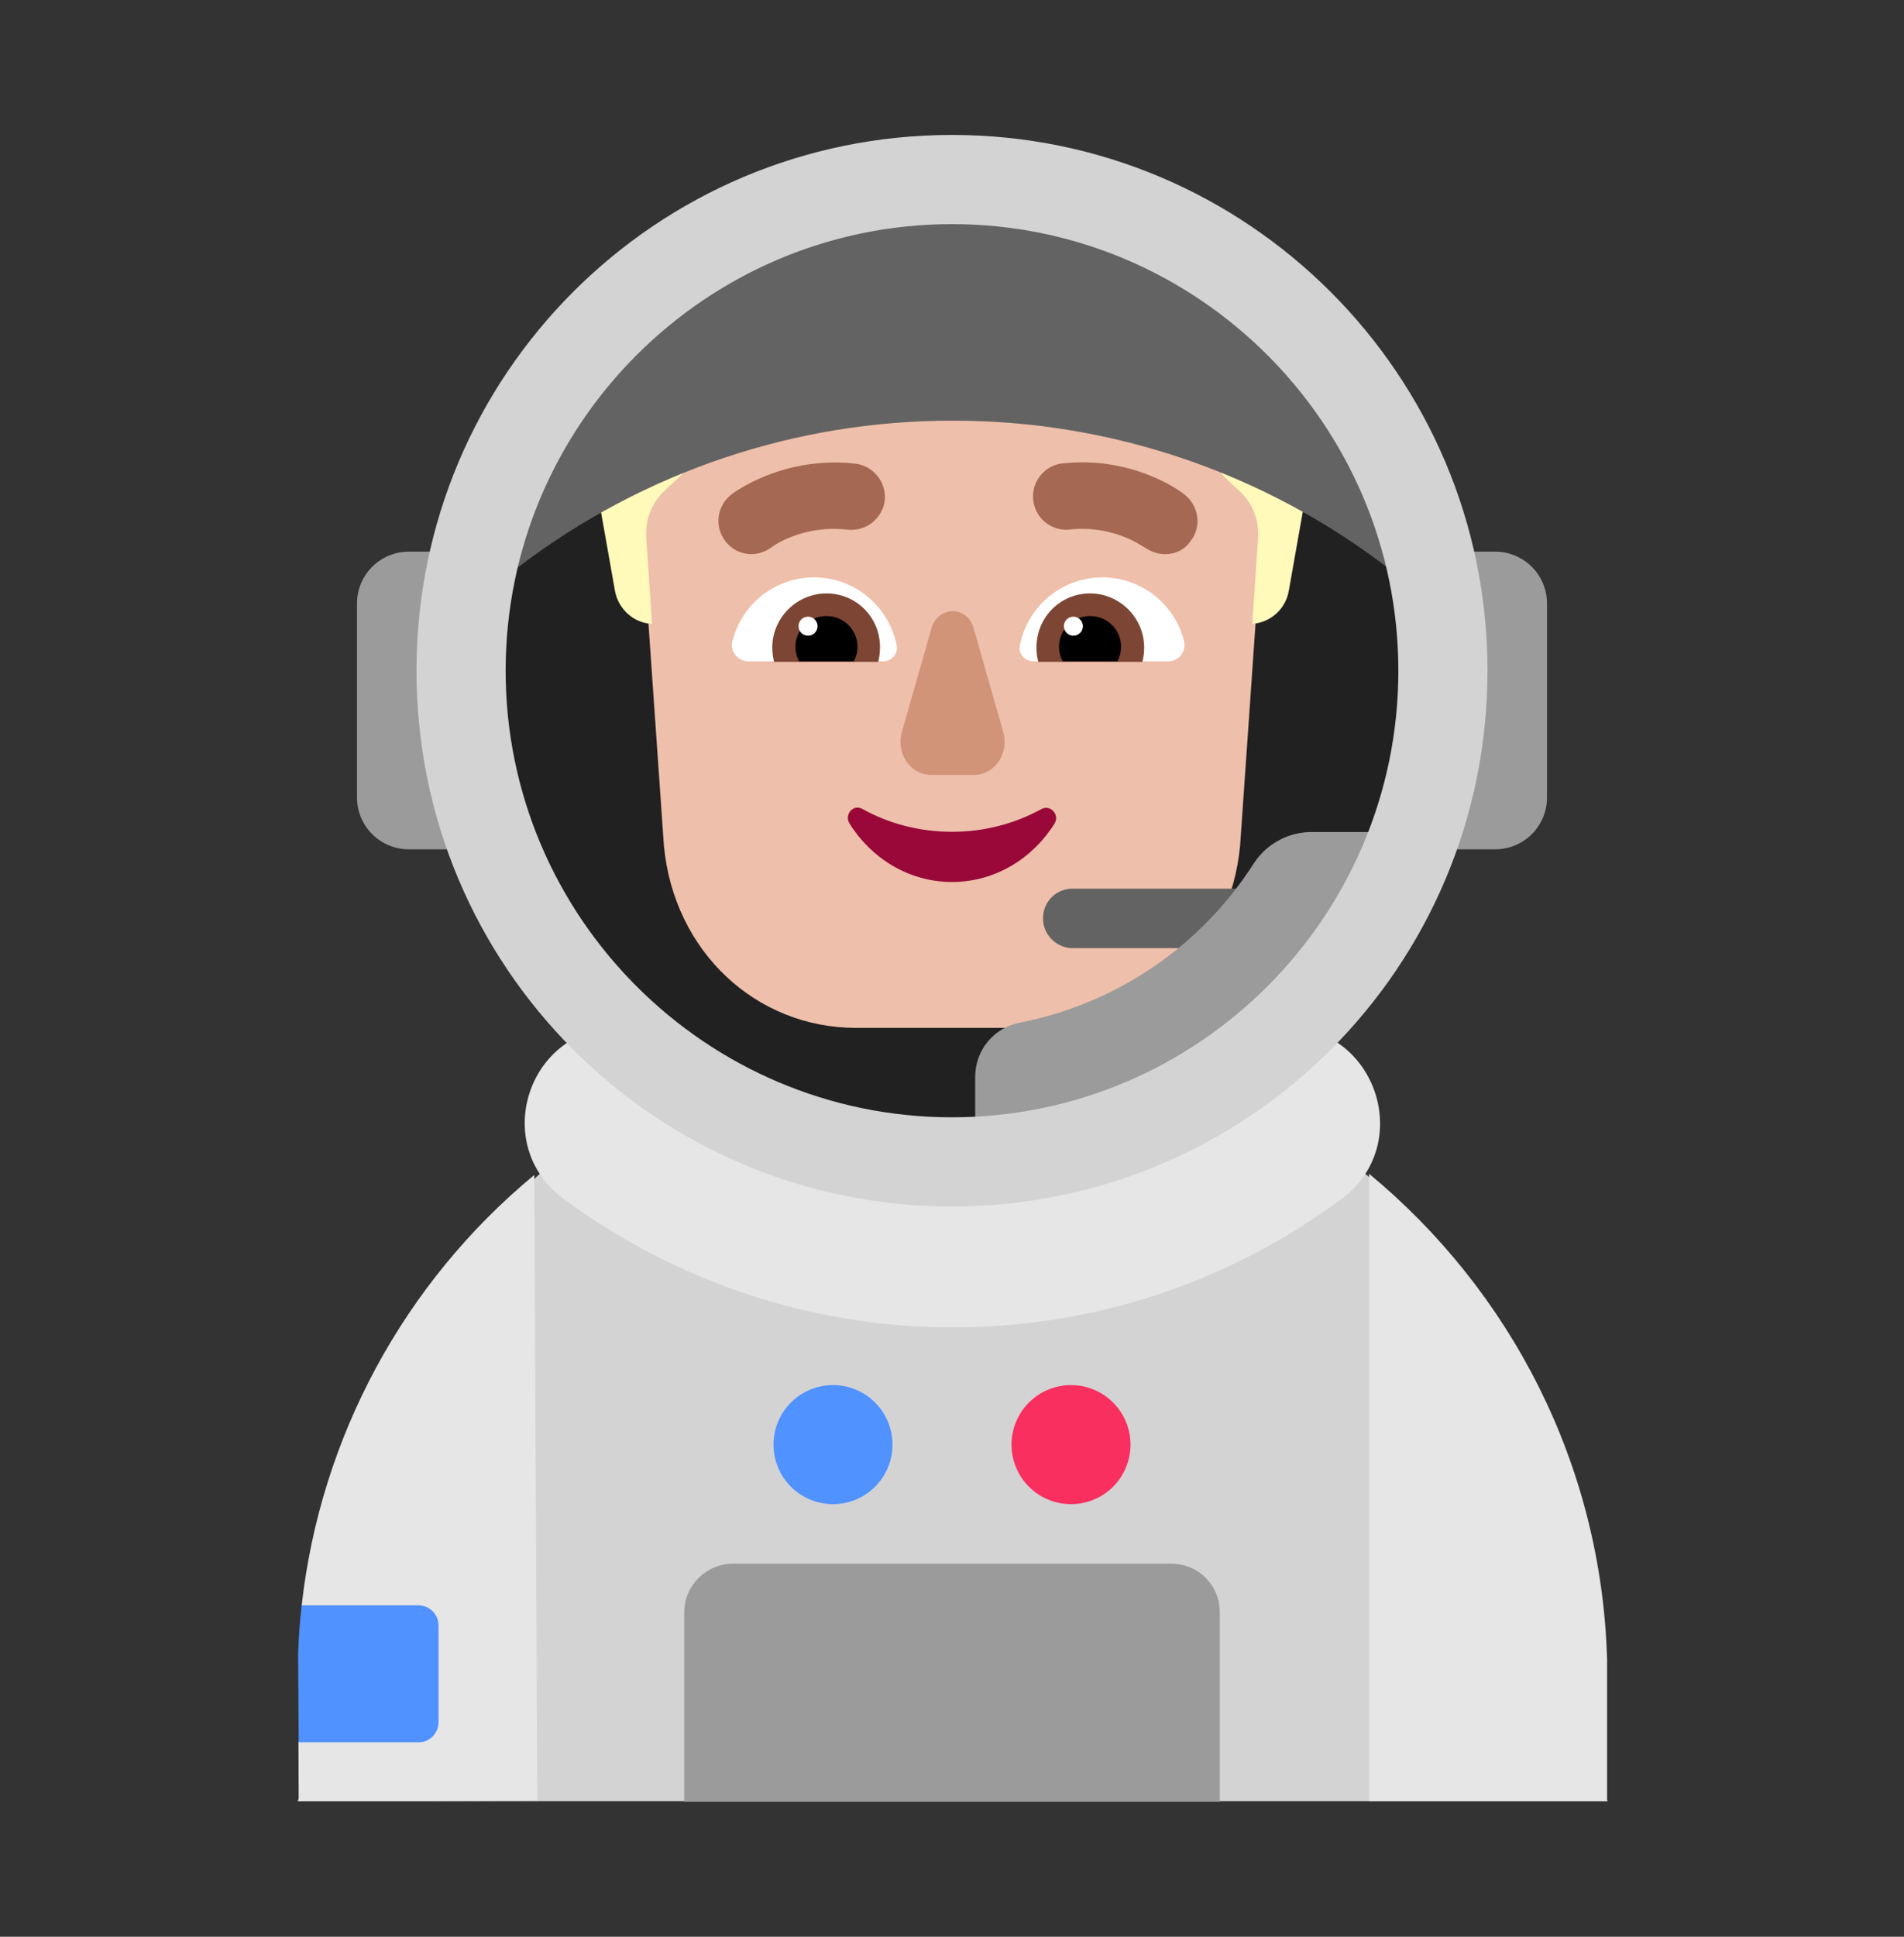 <svg width="60" height="61" viewBox="0 0 60 61" fill="none" xmlns="http://www.w3.org/2000/svg">
<rect x="0" y="0" width="60" height="61" fill="#333333" stroke="none"/>
<g id="fluent-emoji-flat:man-astronaut-medium-light">
<g id="Group">
<path id="Vector" d="M40.519 35.131H19.5C13.444 38.731 11.25 45.444 11.25 53L9.375 56.731H21.611L29.974 53.383L38.387 56.731H50.663L48.75 53C49.02 45.45 46.594 38.731 40.519 35.131Z" fill="#D3D3D3"/>
<path id="Vector_2" d="M17.756 37.756C15.431 36.031 16.65 32.356 19.538 32.356H40.5C43.369 32.356 44.588 36.05 42.281 37.756C38.738 40.394 34.436 41.815 30.019 41.806C25.425 41.806 21.188 40.288 17.756 37.756Z" fill="#E6E6E6"/>
<path id="Vector_3" d="M43.144 36.969V56.731H50.644V52.288C50.475 46.119 47.587 40.644 43.144 36.969ZM11.199 52.766L9.405 54.856L9.412 56.731H13.143L16.931 56.712L16.837 37.006C12.727 40.406 10.098 45.269 9.506 50.57L11.199 52.766Z" fill="#E6E6E6"/>
<path id="Vector_4" d="M33.75 47.375C34.247 47.375 34.724 47.178 35.076 46.826C35.428 46.474 35.625 45.997 35.625 45.5C35.625 45.003 35.428 44.526 35.076 44.174C34.724 43.822 34.247 43.625 33.75 43.625C33.253 43.625 32.776 43.822 32.424 44.174C32.072 44.526 31.875 45.003 31.875 45.5C31.875 45.997 32.072 46.474 32.424 46.826C32.776 47.178 33.253 47.375 33.75 47.375Z" fill="#F92F60"/>
<path id="Vector_5" d="M28.125 45.5C28.125 45.997 27.927 46.474 27.576 46.826C27.224 47.178 26.747 47.375 26.25 47.375C25.753 47.375 25.276 47.178 24.924 46.826C24.572 46.474 24.375 45.997 24.375 45.5C24.375 45.003 24.572 44.526 24.924 44.174C25.276 43.822 25.753 43.625 26.25 43.625C26.747 43.625 27.224 43.822 27.576 44.174C27.927 44.526 28.125 45.003 28.125 45.5ZM13.819 51.2V54.237C13.819 54.594 13.537 54.875 13.2 54.875H9.412L9.394 52.062C9.412 51.556 9.45 51.05 9.506 50.562H13.181C13.537 50.562 13.819 50.844 13.819 51.2Z" fill="#5092FF"/>
<path id="Vector_6" d="M12.881 17.375H14.831C14.53 18.602 14.378 19.861 14.379 21.125C14.379 23.109 14.749 25.006 15.42 26.75H12.881C12.449 26.75 12.034 26.578 11.728 26.272C11.422 25.966 11.25 25.551 11.25 25.119V19.006C11.25 18.106 11.981 17.375 12.881 17.375ZM45.619 21.125C45.622 23.048 45.269 24.955 44.578 26.75H47.121C47.553 26.75 47.967 26.577 48.273 26.272C48.578 25.966 48.75 25.551 48.75 25.119V19.006C48.75 18.574 48.578 18.159 48.272 17.853C47.966 17.547 47.551 17.375 47.119 17.375H45.165C45.461 18.575 45.619 19.831 45.619 21.125ZM23.1 49.25H36.9C37.763 49.25 38.438 49.921 38.438 50.78V56.75H21.562V50.78C21.562 49.94 22.256 49.25 23.1 49.25Z" fill="#9B9B9B"/>
<path id="Vector_7" d="M29.531 36.444C33.634 36.444 37.568 34.814 40.469 31.913C43.37 29.012 45 25.078 45 20.975C45 16.872 43.37 12.938 40.469 10.037C37.568 7.136 33.634 5.506 29.531 5.506C25.429 5.506 21.494 7.136 18.593 10.037C15.692 12.938 14.062 16.872 14.062 20.975C14.062 25.078 15.692 29.012 18.593 31.913C21.494 34.814 25.429 36.444 29.531 36.444Z" fill="#212121"/>
<path id="Vector_8" d="M29.166 6.125C23.94 6.125 19.809 10.638 20.179 15.963L20.921 26.634C21.236 29.977 23.829 32.375 26.979 32.375H33.021C36.171 32.375 38.764 29.975 39.079 26.634L39.821 15.965C40.191 10.657 36.06 6.125 30.834 6.125H29.166Z" fill="#EEBFAA"/>
<path id="Vector_9" d="M23.081 20.191C23.363 19.048 24.413 18.185 25.65 18.185C26.944 18.185 28.012 19.104 28.256 20.323C28.312 20.585 28.106 20.829 27.825 20.829H23.587C23.25 20.829 22.988 20.51 23.081 20.191ZM37.312 20.191C37.031 19.048 35.981 18.185 34.744 18.185C33.45 18.185 32.381 19.104 32.138 20.323C32.081 20.585 32.288 20.829 32.569 20.829H36.806C37.144 20.829 37.388 20.529 37.312 20.191Z" fill="white"/>
<path id="Vector_10" d="M24.337 20.397C24.337 19.46 25.106 18.691 26.044 18.691C26.981 18.691 27.731 19.441 27.731 20.379C27.731 20.547 27.712 20.697 27.675 20.847H24.394C24.357 20.7 24.338 20.549 24.337 20.397ZM36.056 20.397C36.056 19.46 35.287 18.691 34.35 18.691C33.412 18.691 32.662 19.441 32.662 20.397C32.662 20.547 32.681 20.697 32.719 20.847H36C36.037 20.697 36.056 20.547 36.056 20.397Z" fill="#7D4533"/>
<path id="Vector_11" d="M26.044 19.404C26.212 19.402 26.378 19.444 26.525 19.526C26.672 19.608 26.795 19.727 26.882 19.87C26.969 20.014 27.017 20.178 27.021 20.346C27.026 20.514 26.986 20.681 26.906 20.829H25.181C25.102 20.681 25.062 20.514 25.067 20.346C25.071 20.178 25.119 20.014 25.206 19.87C25.293 19.727 25.416 19.608 25.563 19.526C25.71 19.444 25.876 19.402 26.044 19.404ZM34.35 19.404C34.182 19.402 34.016 19.444 33.87 19.526C33.723 19.608 33.599 19.727 33.513 19.87C33.425 20.014 33.377 20.178 33.373 20.346C33.369 20.514 33.408 20.681 33.488 20.829H35.213C35.292 20.681 35.332 20.514 35.327 20.346C35.323 20.178 35.275 20.014 35.188 19.87C35.101 19.727 34.978 19.608 34.831 19.526C34.684 19.444 34.518 19.402 34.35 19.404Z" fill="black"/>
<path id="Vector_12" d="M25.763 19.723C25.763 19.802 25.731 19.878 25.675 19.935C25.619 19.991 25.542 20.023 25.463 20.023C25.383 20.023 25.307 19.991 25.25 19.935C25.194 19.878 25.163 19.802 25.163 19.723C25.163 19.643 25.194 19.567 25.25 19.511C25.307 19.454 25.383 19.423 25.463 19.423C25.542 19.423 25.619 19.454 25.675 19.511C25.731 19.567 25.763 19.643 25.763 19.723ZM34.125 19.723C34.125 19.802 34.093 19.878 34.037 19.935C33.981 19.991 33.905 20.023 33.825 20.023C33.745 20.023 33.669 19.991 33.613 19.935C33.557 19.878 33.525 19.802 33.525 19.723C33.525 19.643 33.557 19.567 33.613 19.511C33.669 19.454 33.745 19.423 33.825 19.423C33.905 19.423 33.981 19.454 34.037 19.511C34.093 19.567 34.125 19.643 34.125 19.723Z" fill="white"/>
<path id="Vector_13" d="M39.718 8.735L38.934 8.341C38.379 8.056 37.874 7.682 37.438 7.235L35.906 7.063C35.353 6.488 34.645 6.085 33.869 5.902C33.092 5.719 32.28 5.764 31.528 6.031C30.544 6.388 29.449 6.388 28.464 6.031C27.133 5.338 25.509 5.619 24.433 6.706L22.573 7.216C22.134 7.666 21.624 8.041 21.058 8.341L20.293 8.735C19.584 9.11 19.012 9.701 18.661 10.422C18.311 11.144 18.198 11.958 18.341 12.748L19.38 18.616C19.491 19.198 19.982 19.629 20.548 19.648L20.364 16.91C20.348 16.638 20.392 16.366 20.493 16.113C20.595 15.861 20.75 15.633 20.949 15.447L21.296 15.129C21.77 14.697 22.026 14.079 22.026 13.441V11.791C22.026 11.322 22.335 10.91 22.774 10.797C23.959 10.498 26.494 9.973 29.996 9.973C33.499 9.973 36.034 10.498 37.219 10.797C37.657 10.91 37.969 11.322 37.969 11.791V13.441C37.969 14.079 38.24 14.697 38.696 15.129L39.062 15.466C39.463 15.841 39.681 16.366 39.645 16.929L39.463 19.648C39.742 19.629 40.007 19.517 40.215 19.33C40.424 19.143 40.563 18.892 40.612 18.616L41.651 12.748C41.806 11.96 41.701 11.143 41.352 10.42C41.004 9.696 40.43 9.105 39.718 8.735Z" fill="#FFF9BA"/>
<path id="Vector_14" d="M36.075 17.247C36.281 17.379 36.488 17.454 36.713 17.454C37.031 17.454 37.331 17.322 37.519 17.041C37.875 16.591 37.781 15.935 37.331 15.579C37.275 15.522 35.7 14.322 33.413 14.604C33.151 14.652 32.917 14.798 32.758 15.013C32.6 15.227 32.529 15.494 32.56 15.758C32.591 16.023 32.722 16.266 32.925 16.438C33.129 16.61 33.39 16.698 33.656 16.685C34.504 16.579 35.361 16.779 36.075 17.247ZM22.856 17.041C23.044 17.304 23.363 17.454 23.681 17.454C23.888 17.454 24.113 17.379 24.3 17.247C24.338 17.21 25.294 16.516 26.719 16.685C27.3 16.741 27.806 16.329 27.881 15.766C27.909 15.491 27.829 15.216 27.657 14.999C27.486 14.782 27.237 14.64 26.963 14.604C24.694 14.341 23.1 15.522 23.044 15.579C22.594 15.935 22.5 16.572 22.856 17.041Z" fill="#A56953"/>
<path id="Vector_15" d="M29.351 19.794L28.421 23.052C28.228 23.72 28.684 24.406 29.334 24.406H30.703C31.35 24.406 31.808 23.72 31.614 23.052L30.684 19.794C30.491 19.068 29.559 19.068 29.351 19.794Z" fill="#D19479"/>
<path id="Vector_16" d="M30 26.199C28.969 26.199 27.994 25.936 27.173 25.477C26.886 25.317 26.599 25.657 26.771 25.938C27.459 27.039 28.645 27.779 30 27.779C31.358 27.779 32.543 27.039 33.231 25.938C33.403 25.657 33.098 25.338 32.83 25.477C31.963 25.953 30.989 26.201 30 26.199Z" fill="#990838"/>
<path id="Vector_17" d="M30.018 13.25C34.964 13.242 39.774 14.863 43.706 17.863C43.706 11.536 40.49 5.574 30.018 5.574C21.401 5.574 15.727 11.681 16.331 17.863C20.263 14.863 25.073 13.242 30.018 13.25ZM33.806 29.863H39.375C39.9 29.863 40.312 29.45 40.312 28.925C40.312 28.4 39.9 27.988 39.375 27.988H33.806C33.281 27.988 32.868 28.4 32.868 28.925C32.868 29.45 33.3 29.863 33.806 29.863Z" fill="#636363"/>
<path id="Vector_18" d="M39.506 27.2C38.682 28.487 37.606 29.594 36.343 30.455C35.08 31.315 33.656 31.911 32.156 32.206C31.331 32.356 30.731 33.069 30.731 33.913V36.069H34.725C39.45 34.569 43.219 30.894 44.813 26.206H41.381C40.631 26.188 39.919 26.562 39.506 27.2Z" fill="#9B9B9B"/>
<path id="Vector_19" d="M30 4.25C20.672 4.25 13.125 11.799 13.125 21.125C13.125 30.453 20.672 38 30 38C39.326 38 46.875 30.453 46.875 21.125C46.875 11.799 39.309 4.25 30 4.25ZM30 35.191C22.247 35.191 15.934 28.878 15.934 21.125C15.934 13.372 22.247 7.059 30 7.059C37.753 7.059 44.066 13.372 44.066 21.125C44.066 28.878 37.753 35.191 30 35.191Z" fill="#D3D3D3"/>
</g>
</g>
</svg>
